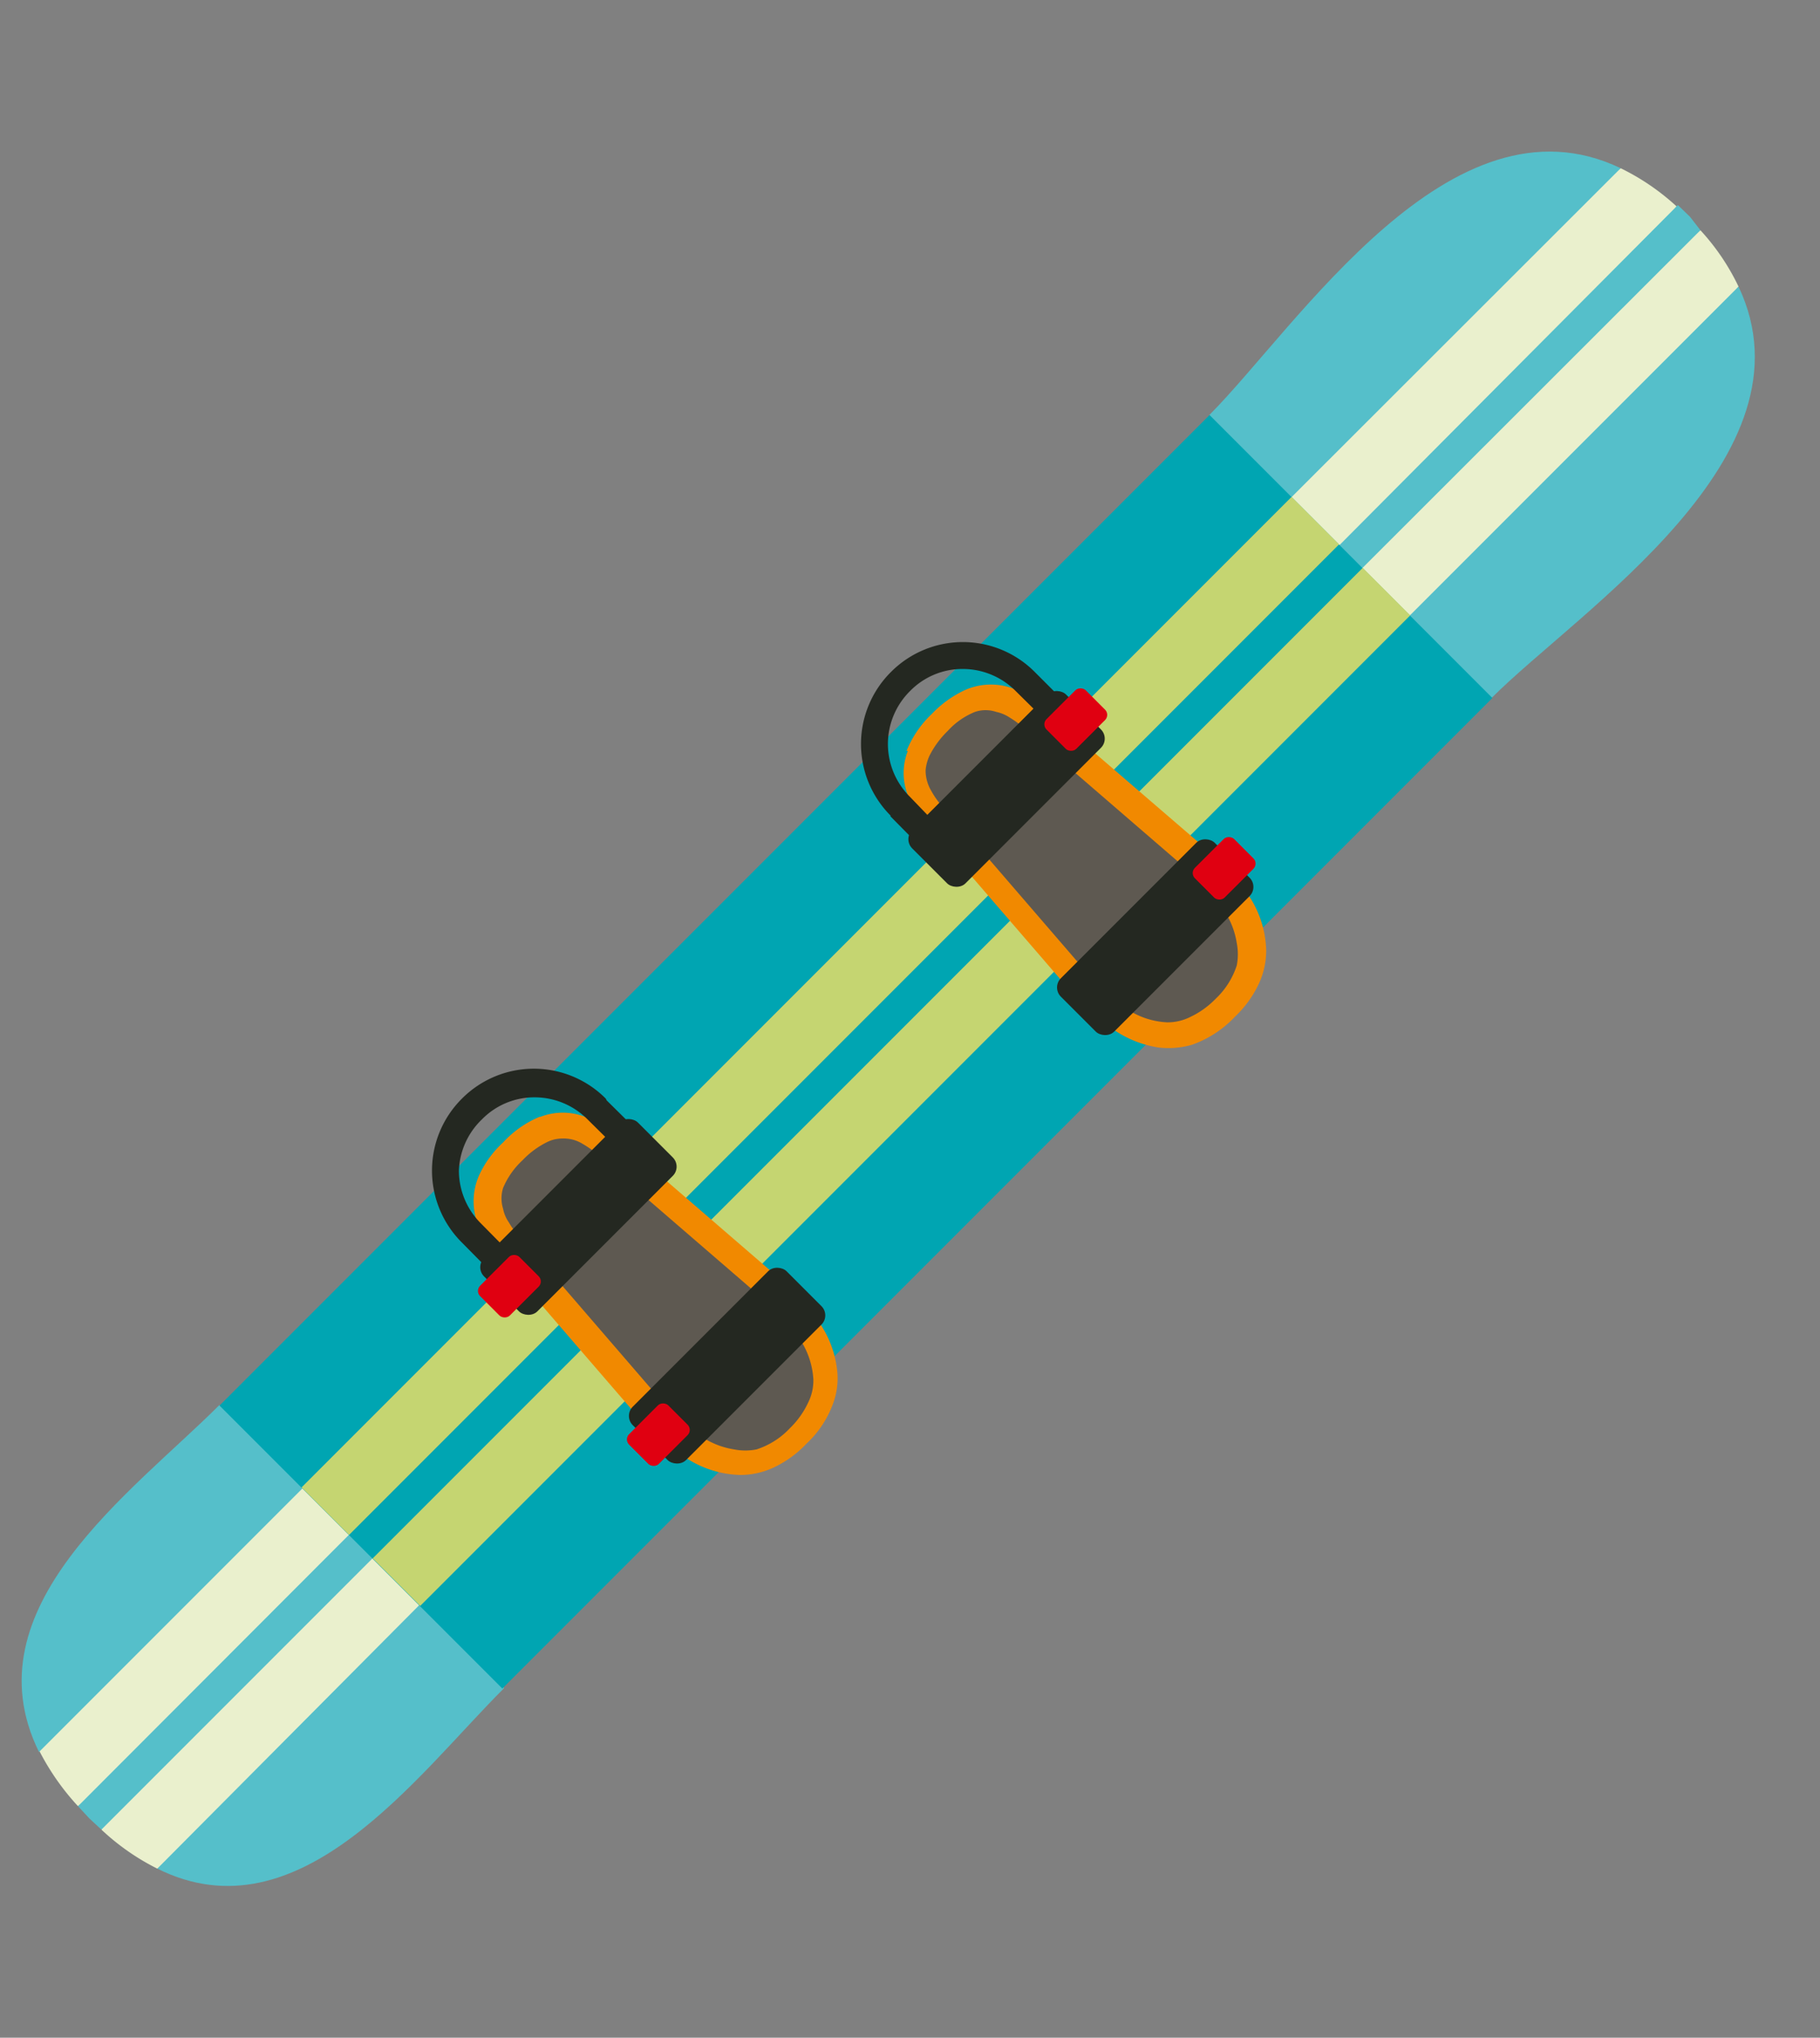 <svg xmlns="http://www.w3.org/2000/svg" viewBox="0 0 42 47"><rect x="0" y="0" width="42" height="47" fill="#808080" stroke="none"/><defs><style>.cls-1{fill:#eaf0cd;}.cls-2{fill:#55bfca;}.cls-3{fill:#00a5b2;}.cls-4{fill:#c5d571;}.cls-5{fill:#5e5951;}.cls-6{fill:#f18900;}.cls-7{fill:#242821;}.cls-8{fill:#e00011;}.cls-9{fill:none;}</style></defs><g id="レイヤー_2" data-name="レイヤー 2"><g id="レイヤー_1-2" data-name="レイヤー 1"><path class="cls-1" d="M29.78,14.76l1.7.49,5.06-3.91,3.58-4.73a5.24,5.24,0,0,0-.88-1.3L34,9.55l-4.21,5.21Z"/><path class="cls-1" d="M35.13,9.36l3.56-4.6a5.38,5.38,0,0,0-1.29-.88L32.67,7.1l-3.75,5.26.57,1.6Z"/><path class="cls-1" d="M10.72,33.82,4.65,37.38,2.34,42.2a5.41,5.41,0,0,0,1.29.9l5.08-3.17L11,35.69Z"/><path class="cls-1" d="M10.47,32.33l-1.55,0L4.09,35.12.9,40.37a5.72,5.72,0,0,0,.9,1.29l5.4-4,3.36-4.77Z"/><path class="cls-2" d="M34.43,16.09c2-2,7.55-5.56,5.69-9.48l-8.64,8.64Z"/><path class="cls-2" d="M27.91,9.57l1,2.79L37.4,3.88C33.48,2,29.94,7.53,27.91,9.57Z"/><path class="cls-2" d="M29.78,14.76l9.46-9.45L39,5l-.28-.27L29.49,14Z"/><path class="cls-2" d="M5.06,32.41c-2,2-5.8,4.67-4.16,8l8-8Z"/><path class="cls-2" d="M10.56,32.89,1.8,41.66l.26.28.28.26,8.38-8.38Z"/><path class="cls-2" d="M11,35.69,3.63,43.1c3.29,1.64,6-2.17,8-4.16Z"/><rect class="cls-3" x="3.59" y="19.64" width="32.31" height="9.23" transform="translate(-11.36 21.07) rotate(-45)"/><rect class="cls-4" x="2.78" y="22.66" width="32.31" height="1.55" transform="translate(-11.03 20.25) rotate(-45)"/><rect class="cls-4" x="4.41" y="24.3" width="32.31" height="1.55" transform="translate(-11.7 21.88) rotate(-45)"/><path class="cls-5" d="M11.84,28.85a1.4,1.4,0,0,1,0-2.29,1.4,1.4,0,0,1,2.29,0L18.07,30c.79.78,1.55,2,.34,3.17s-2.39.45-3.17-.34Z"/><path class="cls-6" d="M12.47,25.76a1.44,1.44,0,0,1,.84-.06h0a1.68,1.68,0,0,1,.48.2h0a2.87,2.87,0,0,1,.55.44h0l3.94,3.4h0a4.72,4.72,0,0,1,.65.8h0a2.38,2.38,0,0,1,.38,1h0a1.66,1.66,0,0,1-.06.76h0a2.38,2.38,0,0,1-.64,1h0a2.52,2.52,0,0,1-.76.55h0a1.82,1.82,0,0,1-.77.17h0a2.4,2.4,0,0,1-1.36-.47h0A4.5,4.5,0,0,1,15,33h0l-3.4-3.94a2.79,2.79,0,0,1-.48-.62h0a1.5,1.5,0,0,1-.19-.78h0a1.47,1.47,0,0,1,.13-.56h0a2.39,2.39,0,0,1,.55-.75h0a2.4,2.4,0,0,1,.84-.59Zm1.46,1h0a2.25,2.25,0,0,0-.49-.38h0a.83.83,0,0,0-.47-.12h0a.79.79,0,0,0-.34.08h0a2,2,0,0,0-.57.42h0a1.84,1.84,0,0,0-.45.64h0a.8.8,0,0,0,0,.48h0a.82.82,0,0,0,.13.31h0a1.93,1.93,0,0,0,.35.44h0l3.4,3.94a3.68,3.68,0,0,0,.69.56h0a1.86,1.86,0,0,0,.76.3h0a1.33,1.33,0,0,0,.52,0h0a1.83,1.83,0,0,0,.77-.49h0a2,2,0,0,0,.42-.59h0a1.14,1.14,0,0,0,.12-.53h0a1.86,1.86,0,0,0-.36-1h0a5,5,0,0,0-.51-.61h0l-3.94-3.4Z"/><path class="cls-7" d="M14,25.38l.83.82-.44.44-.83-.82a1.72,1.72,0,0,0-1.22-.51h0a1.69,1.69,0,0,0-1.22.51h0A1.72,1.72,0,0,0,10.59,27h0a1.72,1.72,0,0,0,.51,1.22h0l.82.83-.44.44-.82-.83a2.34,2.34,0,0,1,0-3.32h0a2.34,2.34,0,0,1,3.32,0Z"/><rect class="cls-7" x="14.27" y="30.63" width="5.02" height="1.74" rx="0.3" transform="translate(-17.36 21.09) rotate(-45)"/><rect class="cls-8" x="14.55" y="32.61" width="1.28" height="0.97" rx="0.17" transform="translate(-18.95 20.43) rotate(-45)"/><rect class="cls-7" x="10.84" y="27.2" width="5.02" height="1.74" rx="0.3" transform="translate(-15.94 17.66) rotate(-45)"/><rect class="cls-8" x="11.12" y="29.18" width="1.28" height="0.97" rx="0.17" transform="translate(-17.53 16.99) rotate(-44.97)"/><path class="cls-5" d="M24,16.68a1.41,1.41,0,0,0-2.29,0,1.4,1.4,0,0,0,0,2.29l3.4,3.94c.78.79,2,1.55,3.17.34s.45-2.38-.34-3.17Z"/><path class="cls-6" d="M20.92,17.32a2.43,2.43,0,0,1,.58-.85h0a2.54,2.54,0,0,1,.76-.55h0a1.47,1.47,0,0,1,.56-.13h0a1.45,1.45,0,0,1,.77.19h0a2.4,2.4,0,0,1,.62.48l3.95,3.4h0a4.46,4.46,0,0,1,.59.7h0a2.4,2.4,0,0,1,.47,1.36h0a1.82,1.82,0,0,1-.17.77h0a2.52,2.52,0,0,1-.55.76h0a2.51,2.51,0,0,1-1,.65h0a2,2,0,0,1-.77.06h0a2.49,2.49,0,0,1-1-.39h0a4.72,4.72,0,0,1-.8-.65h0l-3.4-3.94h0a2.87,2.87,0,0,1-.44-.55h0a1.68,1.68,0,0,1-.2-.48h0a1.4,1.4,0,0,1,.06-.83Zm1,1.45,3.4,3.94h0a5,5,0,0,0,.61.51h0a1.83,1.83,0,0,0,1,.36h0a1.16,1.16,0,0,0,.53-.12h0a2,2,0,0,0,.59-.42h0a1.83,1.83,0,0,0,.49-.77h0a1.33,1.33,0,0,0,0-.52h0a1.86,1.86,0,0,0-.3-.76h0a4.12,4.12,0,0,0-.56-.69l-3.94-3.4h0a2.17,2.17,0,0,0-.44-.35h0a.9.9,0,0,0-.31-.13h0a.77.77,0,0,0-.49,0h0a1.72,1.72,0,0,0-.63.44h0a2.14,2.14,0,0,0-.42.57h0a1,1,0,0,0-.09.34h0a.93.93,0,0,0,.13.47h0a2,2,0,0,0,.38.49Z"/><path class="cls-7" d="M20.54,18.82l.82.83.44-.44L21,18.38a1.72,1.72,0,0,1-.51-1.22h0A1.72,1.72,0,0,1,21,15.94h0a1.69,1.69,0,0,1,1.22-.51h0a1.72,1.72,0,0,1,1.22.51h0l.83.82.44-.43-.83-.83a2.34,2.34,0,0,0-3.32,0h0a2.34,2.34,0,0,0,0,3.32Z"/><rect class="cls-7" x="24.15" y="20.75" width="5.02" height="1.74" rx="0.3" transform="translate(-7.48 25.18) rotate(-45)"/><rect class="cls-8" x="27.61" y="19.54" width="1.28" height="0.97" rx="0.17" transform="translate(-5.89 25.82) rotate(-44.96)"/><rect class="cls-7" x="20.72" y="17.32" width="5.02" height="1.74" rx="0.3" transform="translate(-6.06 21.76) rotate(-45)"/><rect class="cls-8" x="24.19" y="16.11" width="1.28" height="0.97" rx="0.17" transform="translate(-4.47 22.4) rotate(-44.96)"/><rect class="cls-9" width="42" height="47"/></g></g></svg>